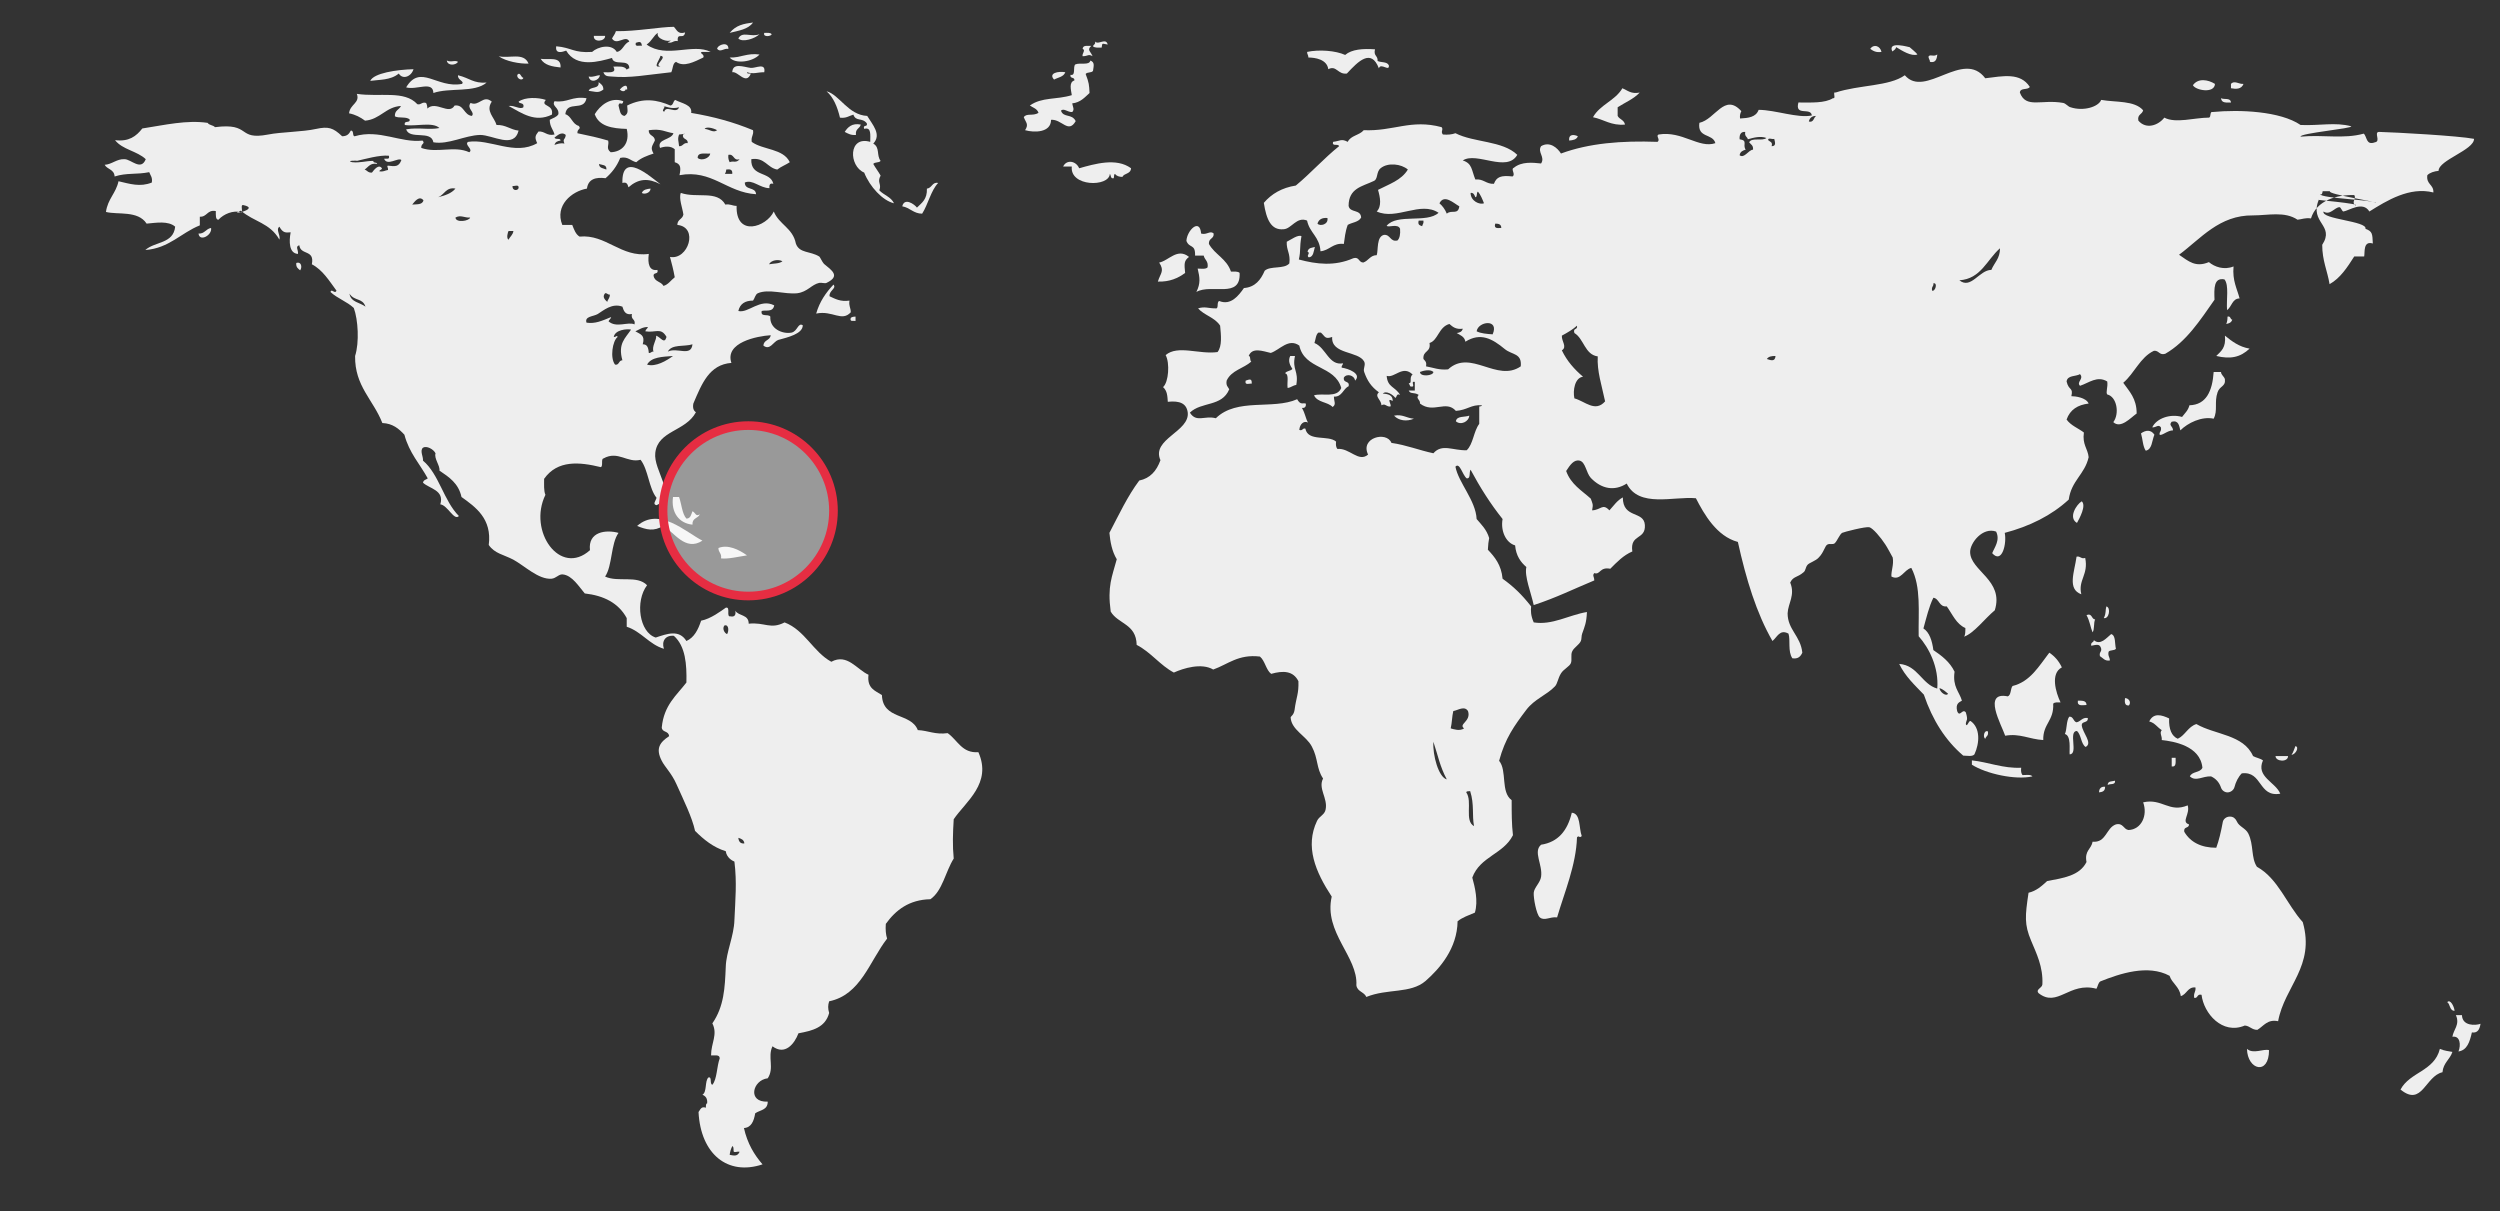 <?xml version="1.0" encoding="utf-8"?>
<!-- Generator: Adobe Illustrator 23.0.6, SVG Export Plug-In . SVG Version: 6.00 Build 0)  -->
<svg version="1.1" id="Capa_1" xmlns="http://www.w3.org/2000/svg" xmlns:xlink="http://www.w3.org/1999/xlink" x="0px" y="0px"
	 width="578px" height="280px" viewBox="0 0 578 280" style="enable-background:new 0 0 578 280;" xml:space="preserve">
<rect x="0" y="0" width="578" height="280" fill="#333333" stroke="none"/>
<style type="text/css">
	.st0{enable-background:new    ;}
	.st1{fill-rule:evenodd;clip-rule:evenodd;fill:#EEEEEE;}
	.st2{fill-rule:evenodd;clip-rule:evenodd;fill:#FFFFFF;fill-opacity:0.5;stroke:#E62D42;stroke-width:2;}
</style>
<g>
	<g>
		<g class="st0">
			<path class="st1" d="M174.1,5.2c-1.1,1.6-3.4,1.9-5.4,2.4C170.2,5.8,171.9,5.5,174.1,5.2z"/>
			<path class="st1" d="M176.7,7.6c0.7,0,1.4-0.1,1.7,0.3C178.4,8.4,176.3,8.7,176.7,7.6z"/>
			<path class="st1" d="M175.6,7.9c-1,1-3.9,2-4.9,1C171.6,7.1,173.7,8.7,175.6,7.9z"/>
			<path class="st1" d="M137.3,8.3h2.6C140,9.6,137.1,9.9,137.3,8.3z"/>
			<path class="st1" d="M253.2,9.6c0.7,0.9,2.5-1,2.9,0.7c-1.4-0.2-1.2-0.5-1.4,0.7c-0.8,0-1.6,0.1-2-0.3
				C252.8,10.3,253.3,10.3,253.2,9.6L253.2,9.6z"/>
			<path class="st1" d="M168.4,11.3c-1.1-0.2-1.8,0.9-2.6,0C165.9,10.3,168.5,9.5,168.4,11.3z"/>
			<path class="st1" d="M252.3,10.6c-1.1,1-0.1,1.3,0.3,2.4c-1-0.6-1,0-2.3,0c-0.2-0.6,0.8-1.4,0-1.7
				C250.4,10.3,251.5,10.7,252.3,10.6z"/>
			<path class="st1" d="M435,12c-1.2,0.2-1.9-0.2-2.6-0.7C433.2,10.1,434.7,10.6,435,12z"/>
			<path class="st1" d="M175.6,12.6c-1.5,1.7-5.6,2.3-6.9,0.7C171.2,13.4,172.7,12.2,175.6,12.6z"/>
			<path class="st1" d="M447.9,12.6c-0.1,1.1-0.4,2-1.7,1.7c0-0.6-0.4-0.7-0.3-1.3C446.4,12.5,447,13.2,447.9,12.6z"/>
			<path class="st1" d="M115.3,13c2.4,0.6,5.8-1,6.9,1.7C120.3,14.8,116.9,14.2,115.3,13z"/>
			<path class="st1" d="M125,13.6c1.8,0.3,4.8-0.7,4.6,2C127.7,15.4,125.9,15.1,125,13.6z"/>
			<path class="st1" d="M103.3,14c1.1,0.5,1.8-0.2,2.6,0.3C105.4,15.1,103.5,15.3,103.3,14z"/>
			<path class="st1" d="M95.6,16c-0.5,1.7-2.5,2.5-3.4,1c-1.9,1.6-4.6,1.4-6.6,1.7C86.4,16.9,91.7,16.1,95.6,16z"/>
			<path class="st1" d="M246.3,16.7c-0.4,1.1-1.7,1.2-2.6,1.7C242.3,16.9,244.7,16.4,246.3,16.7z"/>
			<path class="st1" d="M121,18c-0.2,0.8-1.6,0.2-1.4-0.7C120.3,16.5,120.4,17.9,121,18z"/>
			<path class="st1" d="M106.8,19.4c0.7-0.6-1.1-0.9-0.9-2c2.8,0.7,3.5,1.9,6.6,1.7c-2.8,2.4-8.6,1.1-12.3,2.4
				c-0.1-2.9-3.9-0.6-6.3-1.3C97.2,14.7,101,20.5,106.8,19.4z"/>
			<path class="st1" d="M138.7,17.4c-0.2,1.3-2.3,1.9-2.6,0.3C137.3,17.9,137.8,17.4,138.7,17.4z"/>
			<path class="st1" d="M512.1,19.4c-0.1,2.3-4.5,1.5-5.1,0.3C508.2,18,510.5,18.4,512.1,19.4z"/>
			<path class="st1" d="M518.7,19.4c-0.5,1.3-1.8,1.2-2.9,1c0-0.3,0-0.7,0-1C516.6,18.5,517.6,19.5,518.7,19.4z"/>
			<path class="st1" d="M144.7,20.4c0.1,0.5-0.6,1.1-1.4,0.3c0.4-0.5,1.8-1.7,1.7,0C144.8,20.8,144.7,20.6,144.7,20.4z"/>
			<path class="st1" d="M375.1,20.4c1.2,0.5,2,1.4,4,1c-1.4,1.5-3.4,2.3-5.1,3.4v2c0.4,0.8,1.5,0.9,1.7,2c-3.2,0.3-4.9-1.2-7.4-1.7
				C369.9,24.2,373.4,23.3,375.1,20.4z"/>
			<path class="st1" d="M126.2,23.1c-1.4,1.6,1.9,0.9,1.4,3.4c-3.9,1.9-6.9-0.3-10-2c1.4-0.2,2.6,0.9,3.4,0.3c0.3-1.2-1-0.7-1.1-1.3
				C121.4,22.4,124.4,22.5,126.2,23.1z"/>
			<path class="st1" d="M513.5,22.7c0.7,0.4,2.2-0.2,2.3,1C514.8,23.7,513.6,23.9,513.5,22.7z"/>
			<path class="st1" d="M199,28.8c-0.2,1-1.3,0.9-1.1,2.4c-1.2,0.1-1.8-0.3-2.6-0.7C196,29.4,197,28.4,199,28.8L199,28.8z"/>
			<path class="st1" d="M364.8,31.5c-0.3,0.8-1.1,0.9-2,1C362.6,30.9,364,31.1,364.8,31.5z"/>
			<path class="st1" d="M152.7,42.6c-2.9-1.5-5.1-1.3-7.4,0.7c-0.2-0.7-0.4-1.3-1.4-1C143.7,34.8,150.3,40.8,152.7,42.6L152.7,42.6z
				"/>
			<path class="st1" d="M216.9,42.3c-1.7,1.8-2.3,4.9-3.7,7.1c-2,0-2.8-1.4-4.6-1.7c0.5-2.1,2.8-0.5,3.4,0.3
				c1.1-1.1,2.4-1.9,2.3-4.4C215.5,43.5,215.5,42,216.9,42.3z"/>
			<path class="st1" d="M150.4,43.6c0,1.1-1.6,1.4-2,1C148.7,43.8,149.6,43.7,150.4,43.6z"/>
			<path class="st1" d="M277.7,54c1.3,0.4,2.1-0.8,2.9,0c0.1,1.3-1.2,1-1.1,2.4c1.4,2.5,4.1,3.4,5.1,6.4c0.8,0,1.6-0.1,2,0.3
				c0.3,6.1-6.5,2.4-10,4.4c1-2,0.8-3.3,0.3-5.4c0.8,0,1.9,0.2,2.3-0.3c0.2-1.5-0.7-1.7-0.9-2.7c-0.7,0-1.3,0-2,0
				c0.1-2.8-1.3-1.6-2-3.4C274.4,53.3,277.4,50.3,277.7,54L277.7,54z"/>
			<path class="st1" d="M48.8,52.7c0.3,1.7-2.7,3.3-2.9,1.3C47.3,54.1,47.6,52.9,48.8,52.7z"/>
			<path class="st1" d="M304,57.1c-0.3,1-0.3,2.3-1.4,2.4c-0.7-0.4,0.5-1-0.3-1.3C302.5,57.2,303.4,57.3,304,57.1L304,57.1z"/>
			<path class="st1" d="M274.9,59.4c-1.2,0.9-1.1,1.6-0.9,3.7c-1.6,1.2-3.6,2.1-6.3,2c0.6-2,1.6-2.4,0.3-4.4
				C270.2,60.3,272.2,57.2,274.9,59.4z"/>
			<path class="st1" d="M68.5,60.8c1.2-0.4,1.4,1,0.9,1.7C68.9,62.1,68.4,61.8,68.5,60.8z"/>
			<path class="st1" d="M192.7,65.8c0.8,0.9-1.1,1.4-0.9,2.7c1.3,0.6,2.5,1.3,4.6,1c-0.2,1.3,0.3,1.6,0.3,2.7
				c-2.1,2.3-4.2-0.5-8,0.3C189.5,69.7,191,67.6,192.7,65.8L192.7,65.8z"/>
			<path class="st1" d="M197.8,73.2v1c-0.5-0.1-1.4,0.3-1.1-0.7C196.9,73.3,197.3,73.2,197.8,73.2z"/>
			<path class="st1" d="M515,73.2c0.8-0.2,0.6,0.7,1.1,0.7c-0.2,0.7-0.8,0.9-1.4,1C514.9,74.5,515,74,515,73.2L515,73.2z"/>
			<path class="st1" d="M514.4,77.6c1.6,1.3,3.3,2.6,5.7,3c-2.1,2-4.4,2.5-7.7,1.7C513.5,81.2,514.7,80.4,514.4,77.6z"/>
			<path class="st1" d="M298.3,82.3h1.1c-0.7,3.2,0.9,3.4,0.3,6.7c-0.8,0.1-1.2,0.6-2,0.7c-0.2-1.2,0.4-3.2-0.6-3.4
				c0.4-0.6,1.3-0.5,1.7-1C298.3,84.5,297.7,83.5,298.3,82.3z"/>
			<path class="st1" d="M289.4,88.7c-0.5-0.1-1.7,0.5-1.4-0.7C288.7,87.8,289.5,87.3,289.4,88.7z"/>
			<path class="st1" d="M322.3,96.1c2-0.4,2.9,0.6,4.6,0.7C325.3,97.5,323.4,97.3,322.3,96.1z"/>
			<path class="st1" d="M339.7,96.1c-0.1,1.4-2,2.3-3.1,1.3C336.8,96.1,338.6,96.5,339.7,96.1z"/>
			<path class="st1" d="M498.1,100.5c-0.6,1.4-0.5,3.4-2,3.7c-0.7-1-0.7-2.7-1.1-4C496.1,99.4,497.3,99.3,498.1,100.5z"/>
			<path class="st1" d="M155.6,114.9h1.4c0.6,1.7,0.7,3.9,1.7,5c1,0,1.1-1,1.4-1.7c0.8,0.4,0.7,1.3,1.7,0.7c-0.4,1-1.8,0.8-1.7,2.4
				C157,121,155.1,118.5,155.6,114.9L155.6,114.9z"/>
			<path class="st1" d="M481.3,115.9c1.1,1-0.5,3.9-1.1,5C478.1,119.7,480.1,116.6,481.3,115.9z"/>
			<path class="st1" d="M162.4,125c-4,2.6-6.6-2.1-9.1-3.4c-2.1,1.3-3.8,0.9-6,0C152.4,117.1,158.5,123,162.4,125z"/>
			<path class="st1" d="M172.7,128.4c-2,0.3-4.4,0.9-6,0.7c0.2-1.2-0.6-1.3-0.6-2.4C168.3,125.8,170.9,127.1,172.7,128.4z"/>
			<path class="st1" d="M480.1,128.7c0.9-0.2,1,0.6,2,0.3c0.8,3.9-1.7,5.1-0.9,8.4C477.9,136.2,479.6,132.3,480.1,128.7z"/>
			<path class="st1" d="M487,140.2c1.1,0.3,0.6,3-0.6,2.7C487,141.7,486.7,141.2,487,140.2z"/>
			<path class="st1" d="M482.4,142.2c1.4-0.5,1.1,1,2,1c-0.4,0.8-0.1,2.3-0.6,3C483.3,145,483.2,143.7,482.4,142.2z"/>
			<path class="st1" d="M488.1,146.6c1.1,0.3,0.8,2.2,1.1,3.4c-0.4,0.5-1.4,0.2-1.7,0.7c-0.2,1,0.3,1.2,0.3,2
				c-1.2,0.2-1.6-0.6-2.3-1c-0.2-1,0.4-0.9,0.3-1.7c-0.3-1.3-1.2-0.9-2.3-0.7c-0.2-0.9,0.6-0.7,0.6-1.3
				C485.6,149.3,487,147.5,488.1,146.6z"/>
			<path class="st1" d="M473.8,150.9c1.2,0.8,2.2,1.9,2.9,3.4c-2.7,1.4-1.4,5.8-0.3,8.1c-0.7,0-1.4-0.1-1.7,0.3
				c0.2,4-2.4,4.6-2.3,8.4c-3.3-0.2-5.4-1.6-8.8-1c-0.9-2.6-5.3-10.3,0.6-9.1c0.8-0.3,0.6-1.8,1.1-2.4
				C469.4,157.6,471.4,154,473.8,150.9L473.8,150.9z"/>
			<path class="st1" d="M491.3,161.4c0.9,0,1.5,1,0.9,1.7C491.2,163.2,491.2,162.3,491.3,161.4z"/>
			<path class="st1" d="M480.4,162c0.9,0,2-0.1,2,1C481.5,163,480.2,163.4,480.4,162z"/>
			<path class="st1" d="M478.4,165.7c1-0.1,0.9,1.1,1.7,1.3c1-0.2,1.3-1.2,2.6-1c0.1,1.3-1.4,0.6-1.4,1.7c0.2,1.8,2.6,4.1,0.9,5
				c-1.1-0.7-1-2.8-2-3.7c-2.1,0,0.4,5.4-1.7,5.4c-0.1-1.1,0.4-4.3-1.1-4.7C477.9,168.7,477.7,166.7,478.4,165.7z"/>
			<path class="st1" d="M459.6,169.1c0.2,1.1-0.4,1-0.6,1.7C458.4,170.5,458.7,168.7,459.6,169.1z"/>
			<path class="st1" d="M530.7,172.5c1,0.2,0,2-0.9,2C530.2,174,530.4,173.2,530.7,172.5z"/>
			<path class="st1" d="M526.1,174.8h2.9C529,176.3,526.1,176.1,526.1,174.8z"/>
			<path class="st1" d="M502.1,175.2h0.9c0,1,0.2,2.2-0.9,2C502.1,176.5,502.1,175.8,502.1,175.2z"/>
			<path class="st1" d="M467.3,177.5c-0.1,0.8,0,1.3,0.3,1.7c0.8,0,1.9-0.2,2.3,0.3c-3.9,0.9-10.7-0.6-14-2.7c0-0.3,0-0.7,0-1
				C459.7,176.2,463.1,177.7,467.3,177.5L467.3,177.5z"/>
			<path class="st1" d="M489,180.5c0.1,1.1-1.2,0.6-1.7,1C487.3,180.5,488.3,180.7,489,180.5z"/>
			<path class="st1" d="M486.7,181.9c0,1.1-0.7,1.2-1.4,1.3C485.3,182.3,485.8,181.8,486.7,181.9z"/>
			<path class="st1" d="M363.4,187.9c2.1,0.2,1.6,3.5,2.3,5.4c-0.6,0.6-0.6-0.3-1.1,0.3c-0.2,6.4-2.9,12.7-4.6,18.5
				c-1.7-0.2-2.9,0.9-4,0c-0.8-0.7-1.5-4.6-1.4-5.7c0.1-1.2,1.5-2.3,1.7-3.7c0.4-2.8-1.9-5.8,0-7.4
				C360.2,194.7,362.4,192.1,363.4,187.9L363.4,187.9z"/>
			<path class="st1" d="M565.8,231.7c0.7-0.8,1.6,1,1.7,2C566.3,233.7,566.5,232.1,565.8,231.7z"/>
			<path class="st1" d="M567.8,234.7h1.4c0.1,2.6,3.2,2.4,4.3,2c-0.2,1.2-0.6,2.2-2,2c-0.5,2.2-1.1,4.1-3.1,4.4
				c0.6-1.5,0.4-3.7-1.4-3.4C567.2,238.1,568.8,236.9,567.8,234.7z"/>
			<path class="st1" d="M519.5,242.5c1.5,1.3,3.8-0.1,5.1,0.3C524.6,248.7,519.6,247.4,519.5,242.5z"/>
			<path class="st1" d="M564.1,242.5c1.2,0.5,1.9,0.5,2.9,0.7c-0.6,1.8-2.1,2.5-2.3,4.7c-4,0.9-4.7,8.1-9.7,4
				C557.2,247.8,562.8,247.7,564.1,242.5z"/>
			<path class="st1" d="M311.4,17c-2.1,0.3-2.4-2-4.3-1c-0.3-2.3-3.1-2.7-4.6-2.7c0-0.6-0.3-0.7-0.3-1.3c2.8-0.6,6.6-0.3,8.8,0.7
				c1.5-1.3,4.1-1.5,6.9-1.3c-0.4,1.6,0.7,1.4,0.6,2.7c0.8,0.4,2.2,0.1,2.6,1c0.2,1.6-1.9-0.7-2.3,0.7C317,11.1,314,14.2,311.4,17
				L311.4,17z"/>
			<path class="st1" d="M201.2,32.8c0-1.6,0.3-3.5-1.4-3c-0.4-1.1,0.9-0.3,0.6-1.3c-1.1-1.4-2.5-0.3-3.1-2c-1,0.3-1.7,0.9-3.1,0.7
				c-0.6-2.5-1.5-4.7-3.1-6.1c3,0.8,5,5.5,9.4,5.7c1.2,2,3.4,4.3,1.4,6.4c1.6,0.9,0.7,2.7,1.7,4c-0.4,0.5-1.3,0.2-1.7,0.7
				c0.5,0.9,1.2,1.8,1.7,2.7c-0.9,1.6,0.3,1.9-0.3,3.4c1,1.1,2.7,1.5,3.4,3c-2.6-0.6-5.6-3.8-6.9-7.1
				C196.2,38.4,196.1,31.3,201.2,32.8L201.2,32.8z"/>
			<path class="st1" d="M158.7,148.2c1.8-0.8,2.7-2.6,3.4-4.7c2.2-0.4,4.7-2.3,5.7-3c1.2-0.3,0,2.2,1.1,2c0.9,0.2,1.3-0.3,1.1-1.3
				c0.8,1.3,3.1,0.8,3.1,3c3.7-0.4,5,1.4,8.3-0.3c4.7,1.8,6.6,6.8,10.8,9.1c3.7-2,5.9,1.8,8.6,3c-0.4,3.2,1.6,3.7,3.1,4.7
				c0.2,5.8,6.7,4,8.3,8.1c2.4,0.1,4,1.1,6.9,0.7c2.3,1.6,3.3,4.7,7.1,4.4c3.2,7.2-2.9,11.4-5.7,15.5c-0.2,3.2-0.3,6.1,0,9.1
				c-1.9,3-2.6,7.5-5.4,9.4c-4.9,0.1-8,2.5-10.3,5.7c-0.1,1.3,0,2.5,0.3,3.4c-4.1,5.3-6.1,13-13.4,14.5c-0.3,0.9-0.3,1.7,0,2.7
				c-0.9,3.4-3.9,4.1-7.1,4.7c-0.9,2.4-3.1,5.2-6,3c-1.2,2.5,0.5,5-1.1,7.4c-3.5,0.4-4.8,5.6,0,5.4c0,2-1.8,1.9-2.9,2.7
				c-0.3,1.8-0.9,3.3-2.6,3.4c0.8,3.6,2.4,6.2,4.3,8.4c-8.1,2.7-14.3-2.4-14.8-12.1c0.4-0.5,0.6-1.4,1.7-1c0-0.5,0-1,0.3-1
				c0.1-1.2-0.4-1.7-1.1-2c1.1-0.6,0.5-3.2,1.4-4c0.9-0.2,0.2,1.5,0.9,1.7c1.1-1.3,1-4.2,1.7-6.1c0-1-1.2-0.6-2-0.7
				c0-2.9,1.6-4.8,0.3-7.4c2.7-3.9,2.9-8.2,3.1-13.1c0.1-3.4,1.9-7.1,2-10.8c0.2-4.6,0.6-8.7,0-13.5c-0.5-0.2-1.8-0.9-2-2.4
				c-2.9-0.9-5.1-2.7-7.1-4.7c-0.7-3.2-2.6-7-4.3-10.8c-1.1-2.5-2.7-4-3.4-5.4c-1.5-2.9-0.4-4.3,1.7-5.7c-0.1-1.3-1.6-0.8-1.7-2
				c0.5-5.2,3.4-7.4,5.7-10.4c0.1-4.2-0.2-8.4-2.9-10.8c-1.9-0.2-2.9,1.2-2.3,3c-3.4-1-5.2-4-8.6-5.1c0-0.7,0-1.3,0-2
				c-1.9-3.5-5.3-5.2-9.7-5.7c-1.3-1.5-2.9-4.2-5.1-4.4c-0.9-0.1-1.5,0.9-2.6,1c-3,0.2-6.1-2.9-8.8-4.4c-2.3-1.2-4.3-1.4-5.7-3.4
				c0.8-6.1-3.1-8.8-6.3-11.1c-0.7-3.2-2.9-4.6-5.1-6.1c0.2-1.1-1.3-2.8-0.9-4c-0.5-1-2.1-1.8-2.9-1.3c-0.8,0.7,0.1,2.1,0,3
				c3.7,3.1,4.8,9.3,8.3,12.8c-1.1,1.2-2.6-2.5-4.3-2.7c1-3.3-2.5-3.6-4-5c0.1-0.7,0.8-0.7,1.1-1c-1.8-3.3-4.3-5.9-5.4-10.1
				c-1.3-1.4-2.7-2.6-5.1-2.7c-2.1-5.4-6.4-8.5-6.3-15.5c1-3.1,0.7-8.4-0.3-11.1c-1.6-1.5-3.8-2.2-5.4-3.7c0.3-0.9,1,0.6,1.4-0.3
				c-1.7-2.3-3.2-4.8-5.7-6.1c0.7-3.5-2.6-2-2.9-4.4c-1,0.3-0.2,1-0.3,2c-2.1-0.1-2.1-2.9-1.7-5c-1.1,0.1-1.8,0.2-2.6-1.3
				c-0.9,0.7,0.3,1.9,0,3c-2.2-3.9-5.9-4.1-8.9-6.7c-3.5,1.3,4.9-0.4,0.5-1.3c-0.6-0.1-0.1,1.2-0.3,1.7c-2-0.6-4.2,0.4-5.4,1.7
				c-0.7,0-0.6-1.1-0.6-2c-2-0.4-2,1.4-3.7,1.3v2c-4.3,1.7-7.1,5.3-12.6,5.7c2.2-2,6.5-1.4,6.9-5.4c-1.6-1.4-4.4-0.9-6.6-0.7
				c-2-3.1-6.7-2-9.4-2.7c0.4-3,2.3-4.3,2.9-7.1c2.6,0.6,5,1.4,7.7,0.3c0.2-1.2-0.3-1.6-0.6-2.4c-2.9,0.6-5.2,0.1-8,1
				c-0.1-1.7-1.7-1.6-2.3-2.7c1.7-0.1,2.8-1.4,4.6-1.3c1.5,0,3.8,2.8,4.9,0c-2-1.9-5.4-2.2-7.1-4.4c3.2,0.4,4.9-0.9,6.3-2.7
				c5.2-0.8,10.2-2,15.1-1.3c0.4,0.6,1.3,0.5,1.7,1c8.5-1.1,5,3.1,12.3,1.7c3-0.6,8-0.6,11.1-1.3c2.8-0.6,3.9-0.3,6,1.7
				c1.1,0,1.6-0.5,2-1.3c0.8-0.1,0.3,1.3,0.9,1.3c5.7-1.7,10.6,1.6,15.7,1c0.7,0.8-0.4,0.6-0.3,1.7c3.7,1.3,7.6-0.6,11.1,1
				c1-0.7-1.2-1.7-0.3-2.4c5.1-0.8,10.8,3.3,16,0.3c-0.6-1.3-0.5-1.7,0.3-2.7c1.5-0.1,1.9,1.1,3.7,0.7c-0.3-1.2-1.1-1.8-1.1-3.4
				c0.7-0.4,1.6-0.6,2-1.3c0.2-1.6-1.6-1.8-0.9-3c3.1,0.4,3.9-1.2,7.4-0.7c-0.6,3.2-4.5,0.4-4.9,3.7c1.4,0.4,1.6,2.3,3.1,2.7
				c0.7,0.8-0.4,0.6-0.3,1.7c2.9,0.6,4.7,1,7.1,1.7c0.3,1-0.6,1.8,0.6,2.7c2.7-0.1,4.5-2.1,3.7-5.4c-3.4-0.1-6.4-0.6-7.4-3.4
				c1.2-2,3.7-4.1,6.6-3c-0.2,1.3-0.9-0.2-1.1,1c0.3,1,0.3,2.3,1.4,2.4c0.9-0.6,0.7-1.1,0.6-2.4c3.8-1.9,7-1.3,10,0
				c0.7-0.1,0.6-1,1.1-1.3c1.5,0.8,4,1.1,3.7,3c5.3,0.9,9.7,2.1,14.3,4c0.2,1.2-0.5,1.4-0.3,2.7c2.6,1.9,7.3,1.5,8.8,4.7
				c-0.9,0.6-2,1-2.9,1.7c-2.3-0.4-2.9-2.9-6-2.4c-0.2,4.2,4.4,2.7,5.1,5.7c-0.7-0.2-1,0.1-0.9,1c-2.2,0-3.9-2.1-5.7-1.3
				c0,1.9,2.5,0.9,2.6,2.7c-6.8-0.4-10.2-5.8-17.7-4.4c0.4-1.9,0.2-2.6-1.1-3c0-1,0-2,0-3c-0.9-0.8-2.3-0.7-3.4-0.3
				c-0.8-2.1,2.6-1.8,3.1-3.4c-2-0.3-2.7-1.1-5.7-0.7c-0.1,1.4,1.4,1.1,1.4,2.4c-0.6,1.3-1.1,1.6-0.3,3c-1.5,0.5-2.9,1-4,2
				c-1.3-0.3-1.9-1.4-3.7-1c-0.8,2-2,3.5-3.4,4.7c-2.3-0.3-4,0.2-4.3,2.4c-3.5,0.6-7.5,3.9-5.7,8.4h2.3c0.4,1,0.8,2.2,1.7,2.7
				c6.1-0.6,9.6,4.9,16,4c-0.3,2.3,0.1,4,2,3.7c0.3,1.1-0.9,0.5-0.9,1.3c0.2,1.5,1.7,1.3,2.3,2.4c1.1-0.3,1.7-1.3,2.6-2
				c-0.3-1.7-0.7-3.2-1.1-4.7c4.2,0.8,6.7-6.9,1.7-7.4c0-1.3,1.2-1.3,1.4-2.4c-0.2-1.5-1.1-3.7-0.6-5c3.7,1.3,8.4-0.7,10.3,2.7
				c1.1-0.2,1.6,0.3,2.6,0.3c-0.2,7.3,6.9,4.9,8.6,1.3c1.2,3,4.4,3.8,5.1,7.4c0.8,2.3,3.3,1.7,5.4,3c0.2,0.1,0.7,1.3,1.1,1.7
				c1.8,1.5,3.9,2.8,0.6,4.4c-0.4,0.2-1.1-0.1-1.7,0c-1.8,0.4-2.7,2.1-5.1,2.4c-2.9,0.3-6.6-1.1-9.1,0c-0.6,0.3-0.7,1.2-1.1,1.7
				c-1.8,0-3,0.7-3.4,2.4c2.3,0.6,5-3,8.3-1.3c-0.3,1.7-2,1-2.9,1.3c-0.3,1.5,1.5,0.6,2,1.3c-0.2,2.8,2.8,4.1,4.9,3.7
				c1.4-0.3,1.5-2.4,2.6-1.7c0,2-3.5,2.8-5.7,3.4c-1.1,0.4-1.9,2.5-3.4,1.3c0.1-1.4,1.5-1.1,1.7-2.4c-3.2,0.2-10.7,1.7-9.1,6.4
				c-5.1,0.4-6.8,4.7-8.8,9.4c-0.2,1.1,0.1,1.7,0.6,2c-2.4,4.5-8.8,4.2-9.4,9.4c-0.5,4.1,5.2,9.9,0.3,12.1c-1-0.2-0.2-1,0-1.7
				c-1.8-2.2-1.9-6.5-3.7-8.8c-3.1,0.8-5.2-2.2-8.6-0.3c-0.6,0.1,0,1.8-0.6,2c-4.9-1.2-10-1.7-13.1,2.7c0,1.4-0.1,2.8,0.3,3.7
				c-4.1,8.4,3.4,19,10.3,12.8c-0.5-4.3,3.7-4.8,6.6-4c-1.8,2.5-1.4,7.6-3.1,10.1c3,1.4,7.4-0.4,9.7,2c-2.8,3.7-1.8,10.9,2,12.1
				C154.3,146.5,157,145.5,158.7,148.2L158.7,148.2z M168.1,146.6c0.4-0.5,0.5-2.3-0.6-2C166.9,145.3,167.5,146.4,168.1,146.6z
				 M172.1,195c-0.1-0.9-0.8-1.1-1.4-1.3C170.8,194.6,171.2,195.1,172.1,195z M168.7,267c1,0.2,1.8,0.4,2.3-0.7
				c-0.4-0.2-1.5,0.4-1.4-0.3c0-0.4,0-1-0.3-1C169,265.6,168.8,266.2,168.7,267z M153.6,25.8c0.4-1.6,2.8,0.7,3.4-1
				c-1.8,0.5-3-0.2-3.7-0.3C154.3,24.5,152.6,25.7,153.6,25.8z M165.8,30.1c-0.9-0.5-2.5-0.9-2.9-0.3
				C164.1,29.9,164.9,30.8,165.8,30.1z M128.2,31.8c0.2,0.6,1.4,0,1.4,0.7c-0.7,0.1-1.2,0.3-1.4,1c0.7-0.2,1.3-0.5,2.3-0.3
				c-0.5-1.2,0.2-0.8,0.3-2C129.8,30.3,128.8,31.4,128.2,31.8z M157,31.1c-0.4,1.1-0.1,1.5,0,2.7c0.9,0.1,1-0.9,2-0.7
				c0.1-1.2-1.3-0.7-1.1-2C159.1,30.7,157.6,31.1,157,31.1z M161.3,36.5c0.8,0.8,2.8,0.1,2.9-1C163,35.6,161.3,35.1,161.3,36.5z
				 M82.5,37.2c0.3-0.1-2.7-0.1-1.1,0.3c1.9,0.2,3.1-0.3,4.9-0.3c0,0.6,0.8,0.2,0.9,0.7c-1.6-0.3-2,0.7-2.9,1.3
				c0.6,0.2,0.8,0.8,1.7,0.7c0.4-0.5,1.5-2.1,2.3-1c0,0.4-0.5,0.3-0.6,0.7c0.9,0.2,1.3-0.2,2-0.3c0.1-0.6-0.4-0.9,0-1
				c1.7,0.2,2.5,0.3,3.1-1.3c-0.7-0.7-3.3,1.5-4-0.3c0.5-0.1,1.4,0.3,1.1-0.7C87.7,35.8,84.3,36.8,82.5,37.2z M168.7,37.5
				c0.9-0.4,1.5,0.3,2.3-0.7c-1.5,0.5-1.2-1.3-2.6-1C168.3,36.6,168.5,37.1,168.7,37.5z M140.2,39.2c0.1-1.2-1-1-1.7-1.3
				C138.5,38.9,139.5,38.9,140.2,39.2z M167.6,40.2h1.7c0.1-1.1-0.6-1.1-1.4-1C167.9,39.7,167.7,40,167.6,40.2z M119.9,43.3
				c0-0.7-1-0.2-1.4-0.3C118.4,44.3,120,44.1,119.9,43.3z M101.3,45.6c1.6-0.4,3.1-0.9,4-2C103.1,43.2,102.8,45,101.3,45.6z
				 M95.3,47.3c1-0.1,2.4,0.1,2.6-1C96.9,45.1,95.8,46.7,95.3,47.3z M105.3,50.3c0.1,1.3,3.2,0.8,3.4,0
				C107.4,50.4,106.5,49.6,105.3,50.3z M117.6,55.4c0.3-0.7,1-1.1,1.1-2c-0.4,0-0.8,0-1.1,0C117.4,53.6,117,55.2,117.6,55.4z
				 M177.8,61.1c1-0.2,2.4-0.1,3.1-0.7C180,59.9,178.3,60.1,177.8,61.1z M84.5,70.9c-0.7-2.1-2.5-1.2-3.7-3
				C81.1,69.9,83.2,69.9,84.5,70.9z M140.4,69.8c0.1-0.6,0.6-0.8,0.6-1.7c-0.5,0.1-0.6-0.4-1.1-0.3C139.1,68.7,140,69.4,140.4,69.8z
				 M143.9,70.9c-2.4-0.9-4.4,0.9-5.7,1.7c-1,0.6-3.1,0.5-2.6,2c2,0.3,3.5-0.4,5.7-1.3c-0.1,0.5-0.5,0.6-0.6,1c1.8,1.6,4.5,0,6,0.7
				c0.3-1.3-0.9-1-0.6-2.4C144.6,72.9,144.2,71.9,143.9,70.9L143.9,70.9z M154.1,77.9c-1.3-2.3-2.5-0.9-4.9-1.3
				c0.1-0.5,0.5-0.6,0.6-1c-1.3,0-2,0.6-2.9,1c1.2,0.7,2.3,0.9,1.7,3c0.9,0,1.3,0.5,1.4,2c0.5,0.1,0.6-0.4,1.1-0.3
				c-0.5-1.2,0.8-2.8,0.6-3.7C152.8,78,153.6,79.7,154.1,77.9L154.1,77.9z M142.2,84.3c1,0.2,0.8-1,1.7-1c-1.1-3.9,0.7-5.1,2-7.1
				c-0.9-0.2-3.7,0-4,1.7c0.5,0.1,0.7-0.5,0.9,0C141.6,78.8,141,82.8,142.2,84.3L142.2,84.3z M154.4,81.3c2.1-1.1,5.4,1.3,5.7-1.7
				C158.3,80.2,155.3,79.5,154.4,81.3z M149.6,84.3c2,0.6,4.5-0.9,6-2C153.2,82.5,150.6,82.5,149.6,84.3z"/>
			<path class="st1" d="M249.5,38.9c3.6-1,8.6-2.5,12,0c-0.1,1.4-1.6,1.1-2,2c-0.7,0-1.4-0.2-1.7-0.7c-0.3,0.1-0.2,0.6-0.3,1
				c-0.8,0.2-0.6-0.7-0.9-1c-0.2,3.1-9.3,3-8.8-1.7c-0.7,0-1.3,0-2,0C246.6,36.8,248.8,37.2,249.5,38.9z"/>
			<path class="st1" d="M572,32.1c0,2.6-8.2,4.9-8.2,7.4c-1,0.1-2,0.4-2.6,1c-0.3,2.2,1.5,2.1,1.4,4c-5.5-1.4-10.8,1.9-14.8,4.4
				c-1.5-2.5-4.7-0.2-6,0c-0.3,0-0.6-1-0.9-1c-1.1,0-2.2,2-3.7,1c-0.6,1.8,10.2,2.2,9.7,4c1.6,0.6,1.6,1.1,1.7,3.4
				c-2.3-0.7-1.8,2.1-2,3c-0.8,0-1.5,0-2.3,0c-1.6,2.5-3.2,5-5.7,6.4c-0.5-3.1-1.7-5.4-1.7-9.1c3-4.6-3-5-0.8-10.4
				c-1.8-0.1,9.9,0.9,8.5,1.3c-1.1-0.8,0.3-1.5-0.3-2.4c-4-0.1-8.7,1.2-10,5.4c-1.3-0.2-2.1,0.2-3.1,0.3c-3-2-6.8-1-10.3-1
				c-7.8-0.1-12.1,5.4-17.1,9.1c2.2,1.5,3.8,3,6.9,1.7c1.3,1.1,3.5,1.9,5.7,1c-0.3,3.3,0.8,5.1,1.4,7.4c-1.7,0-1.8,1.9-2.9,2.7
				c-0.2-2.3,0.5-5.8-0.6-7.1c-2.5-0.5-2.4,2.1-2.3,4.7c-3.3,4.7-6.5,9.7-11.4,12.5c-1.4,0.4-1.4-0.8-2.6-0.7
				c-3.2,1.5-4.5,5.2-7.1,7.4c1.4,2,3.1,3.6,3.1,7.1c-1.4,1-3.7,3.6-5.4,2c1.5-2,0.8-5.9-1.4-6.4c-0.4-0.5,0.2-1.7,0-3
				c-2.3-1.4-4.2,0.3-6.3,1c-0.9-0.9,1-1.6,0-2.7c-1,0.6-2.9,0.2-3.1,1.7c0.5,2.2,1.6,1.3,1.1,3.4c0.9,0,3.4,0.3,4,1.7
				c-2.5,0.3-4.3,1.4-5.1,3.7c1,1.4,2.7,2,4,3c-0.4,2.8,0.9,3.7,1.1,5.7c-0.9,4-4,5.4-4.6,9.8c-4,3.7-9.1,6.2-14.8,7.7
				c0.5,2.4-0.6,7.3-2.9,4.7c0.5-1.3,1.9-3,0.9-5c-3.1-1.1-6,2.6-6,4.7c0,4.4,7.9,6.5,5.7,13.5c-2.3,1.9-4.8,5.3-7.1,6.1
				c0.3-0.4,0.3-1.2,0.3-2c-2.1-0.9-3-3.2-4.3-5c-1.8,0.2-1.7-1.8-3.1-2c-1,2-1.6,4.6-2.3,7.1c1.4,0.9,2,2.8,2.3,5
				c1.9,1.3,3.8,2.7,4.9,5c-0.5,3.5,1.1,4.6,1.7,6.7c-0.7,0.4-1.5,0.7-1.1,2.4c0.6,1.6,1.2-0.7,2,0.3c0.6,2,0.1,1.6,0,2.7
				c0.3,0.9,0.6-0.8,1.1-0.7c2.3,1.6,2.1,5.1,0.9,7.7c-0.5,0.6-1.7,0.3-2.6,0.3c-4.1-3.5-7.1-8.2-9.1-14.1c-2.1-2.2-4.3-4.2-5.7-7.1
				c4.3,0.3,5.2,4.7,8.8,5.7c0.4-4.9-1.9-9.4-4.3-12.1c-0.1-5.6,0.6-11.4-1.7-15.8c-1.7,0.4-2.5,3.1-4.6,2c-0.1-1.3,0.6-2.7,0.3-4.4
				c0,0-1.4-2.6-1.7-3c-1.1-1.7-2.9-3.8-3.7-4c-0.9-0.2-5.9,1.1-6.3,1.3c-0.6,0.4-1.1,1.8-1.7,2.4c-0.5,0.4-1.1,0-1.7,0.3
				s-0.8,1.8-2,3c-0.7,0.8-2.2,1.2-2.6,1.7c-0.5,0.6-0.4,1.3-0.9,1.7c-1.5,1.3-2.4,0.9-3.1,2.4c1.2,2.9-0.5,4.8-0.6,7.1
				c0,3.8,3,5.2,3.4,9.1c-0.4,0.9-1,1.5-2.3,1.3c-1.1-1.6-0.4-4.2-0.9-5.7c-2-1.1-2.6,0.8-3.7,1.7c-3.7-6.4-6.1-14.3-8-22.9
				c-4.9-1.3-7.8-6.4-9.7-10.1c-5.1-0.5-13.2,2.3-16-3.4c-2.8,1.8-5.8,1.3-8.3-1.3c-1.1-1.2-1.2-3.7-2.6-4c-1.3-0.3-2.2,1-3.1,2.4
				c1.1,3.1,3.6,4.5,5.7,6.4c0.4,1.2,0.6,1.2,0.3,2.7c2.1-0.1,2.4-1.7,4,0c1-1.1,1.8-2.3,3.1-3c0,5,4.9,3,5.1,6.4
				c0.2,3.5-3.5,2-2.9,6.1c-2.1,0.9-3.6,2.5-5.1,4c-2.5-0.5-2.3,1.5-3.7,1c-0.5,0.6,0,0.8,0,1.7c-4.6,1.9-8.8,4-14,5.7
				c-0.6-2.8-2.2-6.7-1.7-8.8c-1.3-1.1-2.4-2.6-2.6-5c-2.1-0.6-3.4-3.3-2.9-6.1c-2.8-3.5-5.2-7.3-7.4-11.4c-0.4,0.6,0.1,2.1-0.9,2
				c-1-0.8-1.6-3.8-2.6-2.7c0.7,3.7,4.7,7.8,4.9,12.1c1.1,1.3,2.3,2.4,2.9,4.4c-0.2,1.3-0.2,1-0.3,2.7c1.6,1.7,3.1,3.5,3.4,6.7
				c2.5,1.8,4.4,3.6,6.6,6.4c-0.1,1-0.1,2.1,0.6,3.7c4.3,0.7,8.1-1.7,12.3-2.4c-0.1,2.5-0.5,3.3-1.1,5c-0.2,0.5-0.1,1.3-0.3,1.7
				c-0.4,0.9-1.6,1.5-2,2.4c-0.4,0.8,0,1.9-0.3,2.7s-1.7,1.4-2.3,2.4c-0.7,1.1-0.8,2.4-1.4,3c-1.9,2-4.7,2.9-6.6,5.4
				c-2.8,3.7-4.9,6.6-6.3,11.8c1.9,2.3,0.3,7.2,2.9,9.1c0,2.9,0,5.6,0.3,8.1c-2.2,4.4-7.6,4.9-9.4,9.8c0.6,2.2,1.4,5.4,0.6,8.1
				c-1.4,0.6-2.9,1.1-4,2c-0.1,6.3-4.1,10.9-7.4,13.8c-3.5,3-8.8,1.7-13.7,3.7c-0.5-1.2-2.1-1.2-2.3-2.7c0.4-6.6-7.6-12.2-5.7-20.5
				c-3.8-5.8-6.2-11.6-3.4-17.5c0.5-1.1,1.8-1.4,2-2.7c0.5-2.6-1.8-4.8-0.6-7.1c-1.6-2.4-1.1-4.6-2.6-7.4c-1.3-2.5-4.7-3.8-4.9-6.7
				c0-0.3,0.7-0.5,0.9-1.7c0.4-3.1,1-3.7,0.9-6.7c-1.2-2.4-3.5-2.5-6.3-1.7c-1.2-0.9-1.4-3-2.6-4c-5-0.6-7.4,1.8-10.8,3
				c-2.7-1.6-6.9-0.3-9.1,0.7c-3.2-1.7-5.3-4.7-8.6-6.4c-0.1-4.9-4.3-4.8-6-7.7c-0.8-5.9,0.3-8,1.4-12.1c-1.1-1.8-1.5-4-1.7-6.1
				c2.2-4.2,4.2-8.5,6.9-12.1c2.5-0.5,4-2.2,4.9-4.7c-2.2-4.9,6.9-6.6,6.3-11.1c-0.3-2-1.8-2.7-4.6-2.4c-0.1-1.3-0.1-2.5-1.1-3.4
				c1.3-1.1,1.6-5.6,0.6-7.4c2.8-2.4,7.8-0.1,12-0.7c1.1-1.4,0.8-3.9,0.6-6.1c-1.2-1.9-3.7-2.4-5.1-4c1.6-0.5,2.3,0,4,0
				c0.9,0.2,0.2-1.5,0.9-1.7c2.7,1.1,4.5-1.3,5.7-3c2.6-0.2,3.9-1.9,4.8-4c1.3-1.2,4.5-0.3,5.7-1.7c0.3-2.3-0.7-3-0.6-5
				c1-0.5,2.6-1.7,3.4-1.3c-0.5,2.9-0.1,3.1-0.6,5.4c4.1,1.1,8.3,1.6,12.6-0.3c1.4-0.4,1.2,1,2.3,1c1.2-0.4,1.6-1.7,3.1-1.7
				c0.4-1.2-0.1-4.3,1.7-4.7c1.5-0.1,1.4,1.7,3.1,1.3c0.5-0.5,0.7-1.4,0.6-2.7c-0.5-1.3-2.7-0.2-3.1-0.7c2.4-2.9,9.3-0.5,12-3
				c-4.2-2.8-9.7,1.8-14.3-0.3c1.2-1.2,0.8-3.3,0.3-5c2.5-1.3,5.4-2.2,6.9-4.7c-1.5-1.3-4.6-1.7-6.3-0.3c-1.1,0.9-0.5,2.6-1.7,3
				c-2.5,1.2-5.7,1.6-5.7,5.7c0.3,1.7,2.8,0.7,2.9,2.7c-0.6,1.1-2.1,1.1-3.1,1.7c-0.6,1.6-0.7,3.1-0.9,4.4c-2.5-0.3-3.3,1.5-5.4,1.7
				c-0.2-3.4-2.5-4.2-3.1-7.1c-2.4-1-3.6,1.9-5.4,2c-2.9,0.3-4-2.2-4.6-6.1c1.8-2.1,4.2-3.5,7.4-4c3.5-2.9,6.5-6.3,10-9.1
				c-0.2-0.7-1.7,0.2-1.4-1c1.7-0.2,1.9-0.8,3.4,0c0.7-1.5,2.7-1.5,3.7-2.7c6.9,0.3,10.9-2.6,18-0.7c0.5,0.6-0.3,1,0.3,1.7
				c1.1,0.1,2.1,0,2.9-0.3c4.3,2.2,10.9,1.7,14.3,5c-2.4,4.2-9.4-0.8-12.6,1.3c2.2,0.7,2,2.2,2.9,4.4c1.9-0.2,2.5,1.1,4.3,1
				c0.6-1.6,1.6-2,4.3-1.7c0.8-0.5-0.5-1.7,0.3-2c1.8-1.5,4.4-1.2,6.3-1c1-1.5-0.9-2.6,0-4c2-1.2,3.8,0.4,4.6,1.7
				c6.5-2.4,14-3,22.3-2.7c0.8-0.5-0.5-1.4,0.3-1.7c5.4-0.9,9.3,3.3,13.1,2c-0.6-2.3-4.2-1.1-3.7-4.7c3.7-0.8,5.8-7,9.7-2.7
				c-0.2,0.4-0.4,0.9-0.3,1.7c1.9-0.1,3.7-0.3,4.3-2c3.8,0,9.1,2,12.3,1.3c-0.2-2-4,0.3-3.1-3c2.9,0,6.1,0.2,8-1
				c0.8,0.2-0.2-1.6,0.6-1.3c5.4-1.8,12.4-1.4,16-4c4.7,5.5,13.5-6.1,18.6,0.7c4.1-0.5,8.1-1.4,10.3,2c-0.5,0.8-2.2,0.1-2.3,1.3
				c1.4,3.8,5,1.5,10,2.4c0.6,0.1,1.2,0.9,1.7,1c3,1,6.5-0.1,7.1-1.7c3.4,0.6,7.7,0.1,9.7,2.4c-0.2,1-1.4,0.9-1.1,2.4
				c1.8,2.1,4.6,1.1,6-0.7c2.6,1.4,7,0,10.3,0c0.6-0.1,0.1-1.5,0.9-1.3c6.2-0.6,15.6-0.2,20.3,3c4.4,0.2,8-0.7,11.7,0.3
				c0.5,0.5-12,1.6-11.7,2.4c5.2-0.5,10,0.6,14.6-0.7c0.8,0.7,0.5,2.8,2.6,2c1.4-0.2-0.3-2.3,0.9-2.4C554,30.6,568.4,31.4,572,32.1
				L572,32.1z M418.2,28.1c1.2,0.3,1.1-1,1.7-1.3C419,26.8,418.4,27.2,418.2,28.1z M402.2,32.2c2,0.3,0.6,1.2,1.4,2.4
				c-0.7,0.2-1.3,0.5-1.4,1.3c1.1,0.8,2-1.2,3.1-1.3c0.1-1-0.5-1.2-0.9-1.7c0.6-1.2,3.1-0.2,4-1c-1.4-0.5-2.9-0.1-4.3,0.3
				c-0.1-0.6-0.8-0.6-0.6-1.7C402.6,30.4,402.1,31,402.2,32.2L402.2,32.2z M409.6,33.8c1.1,0,0.8-0.9,0.6-1.7
				c-0.4,0.2-1.5-0.4-1.4,0.3C409.2,32.8,409.9,32.8,409.6,33.8z M341.1,45.6c-0.2-0.5-0.4-1.1-1.1-1c0,1.9,2.1,2.8,3.1,2.4
				c-0.4-1-0.8-2-1.4-2.7C341.3,44.5,341.6,45.6,341.1,45.6z M536.4,44.9c0.4,1,12.4,1.3,12.8,2c1.4-0.1-11.4-2-10.5-2.7
				c-0.6,0-1.1,0-1.7,0C536.9,44.7,536.9,45.1,536.4,44.9z M332.8,47c0.7,0.6,1.3,1.4,1.7,2.4c1.1-1,2.6,0.4,2.9-1.7
				C336.1,47,333.9,44.8,332.8,47z M304.6,51.7c0.6,0.7,2.6,0.2,2.3-1.3C305.7,50.3,304.9,50.7,304.6,51.7z M328.8,52.3
				c0.1-0.5,0.4-0.6,0.3-1.3c-0.4,0-0.8,0-1.1,0C327.7,52.1,328.4,52.1,328.8,52.3L328.8,52.3z M347.1,52.7c0-0.9-0.7-1-1.4-1
				C345.3,53,346.4,52.7,347.1,52.7z M453,64.8c2.7,2.2,4.6-2.4,7.4-2.4c0.7-1.7,2-2.6,2-5C459.4,60,458,64.5,453,64.8z M446.7,67.2
				c0.7,0.3,1.4-1.9,0.3-1.7C447.1,66.3,446.5,66.2,446.7,67.2z M341.4,76.6c1,0.5,2.3,0.6,3.7,0.7
				C346.7,73.6,341.7,74.3,341.4,76.6z M335.1,74.9c-2.5,0.7-2.6,3.8-4.6,4.4c0.4,2.2-1.6,1.7-1.4,3.7c0.3,0.4,0.8,0.6,0.6,1.7
				c1.7,0.3,3,0.9,5.1,0.7c5.2-4.8,11.3,3.1,16.8-0.7c0.3-3.1-2-2.6-3.7-4c-2.9-2.4-5.6-3.9-9.1-1.7c-0.2-1.2-1.2-1.5-2-2
				c0.7-0.1,1.2-0.3,1.4-1C336.6,76.2,335.9,75.6,335.1,74.9L335.1,74.9z M361.1,77.6c-0.1,1.3,1.3,2.6,0,3.4
				c1.2,2.5,2.9,4.4,4.9,6.1c-1.9,0.2-2.4,3.2-2,5c2.5,0.7,4.8,3.3,7.1,0.7c-0.8-3.8-1.9-7-1.7-10.4c-3-0.4-3.2-4.1-5.4-5.4
				c-0.4-1.3,0.8-0.6,0.6-1.7C363.6,76.2,362.4,76.9,361.1,77.6z M322,92.7c-1.7-0.9,0,1.1-0.6,1.3c-1,0-1.1-0.8-2-0.3
				c-0.1-1.4-1.7-2-0.6-3c-1.8-1.3-2.7-2.7-3.4-4.7c-0.3-0.8,0.4-1.6,0-2.4c-1.3-2.5-7.7-1.6-7.4-5.7c-1.7,0.6-1.6-0.1-2.6-1
				c-0.2,0-0.4,0-0.6,0c-0.6,0.5-0.6,1.5-0.9,2.4c2.7,1.1,3.3,5.3,6.6,4.7c0,0.4-0.4,0.5-0.3,1c1.5,0.2,4.7,1.4,3.1,3
				c-0.2-1.3-2-1.7-2.6-0.7c-0.2,1.4,1.4,0.6,1.1,2c-1.3,0.6-1.5,2.5-3.4,2.4c0,1.1,0.6,1.8-0.3,2.4c-1.1-1.2-3.5-1-4.3-2.7
				c2-0.6,5.3,0.7,6.3-1.7c-1.5-5.3-8.5-4.2-9.7-9.8c-2.5-1.8-4.5,1-6.6,1.7c-1.8-0.4-4.3-1.4-5.1,0.7c0.5,0,0.2,1.1,0.6,1.3
				c-1.8,1.6-4.6,2-5.7,4.4c-0.2,1.2,0.3,1.4,0.6,2c-1.7,4.1-6.4,2.8-9.1,5.4c1.5,2.4,3.4,0.6,6,1.3c4.9-4.8,13.2-1.9,18.8-4.4
				c0.8,1.4,1.2,0.8,2,1c0.1,0.7-0.2,1.1-0.9,1c0.8,1.4,0.8,2.3,1.4,3.4c-0.9-0.5-1.9,0.3-2,1.7c0.8,0.3,0.7-0.5,1.4-0.3
				c0.6,3.1,5.3,1.4,7.1,3c-0.1,0.8,0,1.3,0.3,1.7c2.8-0.3,4.9,3.2,7.1,1.3c-1.9-3.9,4.3-5.5,5.4-2.7c3.5,0.5,6.4,1.7,9.7,2.4
				c2-2.3,4.5-0.6,7.7-0.7c1.5-1.4,1.6-4.4,2.9-6.1c0-1.3,0-2.7,0-4c0.2-0.1,0.6,0,0.6-0.3c-2.5-0.2-3.3,1.1-6,1.3
				c-2.3-2.6-5.2,0.7-8.3-1.7c0.1-1-1.1-1.1-0.3-2c-1.1-0.7-1.9-0.1-2.3-1h1.4c0-0.7,0-1.3,0-2c-1.2-0.3,0.5,1.5-1.1,1
				c0-0.3-0.2-0.4-0.3-0.7c0.9,0.1,0-1.4,0.9-2c-2.3-2.3-4.2,0.9-6,0.3c0.2,2.7,1.9,2.4,3.1,4.4c-0.9-0.4-0.7,0.5-1.1,0.7
				c-0.5-0.7-2.1-1.8-2.9-1C321.1,91.1,322,91.4,322,92.7L322,92.7z M408.5,83c0.9,0.3,1.9,0.7,2-0.7
				C409.6,82.3,408.9,82.4,408.5,83z M328.3,86c0,1.2,3.1,0.9,3.1,0C330.7,85.3,329,85.7,328.3,86z M450.4,160.4
				c-0.6-0.5-1.2-1.1-2-1.3C448.5,160,449.9,161.1,450.4,160.4z M336,164.4c-0.3,1.2-0.3,2.8-0.6,4c0.7,0.2,2.1,0.7,3.1,0
				c-1.4-1,1.7-1.6,0.9-4C338.6,163.1,337.1,164.2,336,164.4z M334.5,180.2c-1.6-3-2-5.4-3.1-8.7
				C331.2,174.6,332.6,179.7,334.5,180.2z M340.8,191c-0.5-2.5,0.1-5-0.9-8.1c-0.3,0.1-0.8-0.1-0.9,0.3
				C340.5,185.3,338.5,189.8,340.8,191z"/>
			<path class="st1" d="M155,9.3c-0.4,0.5-3.4-0.3-2.9-1.7c-1,0.6-1.3,1.8-2.6,2.7c4.6,3.3,10.7-0.4,14.8,1.7c-0.7,0-1.3,0-2,0
				c-0.8,0.3,0.7,0.5,0.3,1.3c-2.1,1-4.5,2.3-6.3,1c-0.8,0.3-0.7,1.6-1.1,2.4c-5.7,0.6-9.5,1.4-13.7,1c-0.8-0.1-1.6,0.1-2-1
				c1.3,0,3.2,0.3,2.3-1.3c1.2,0,2.6-0.2,3.1,0.7c0.2-0.1,0.3-0.3,0.6-0.3c0-2.4-3.6-0.4-4-2.4c-2.9,0.8-8.2,2.4-10.6-1.7
				c-0.8,0.3-2.6,0.9-2.3-1c3.6,0.3,4,1.6,8.3,1.3c1.3-1.2,4.5-2,5.7,0c1.4-0.2,1.6-1.9,2.9-2.4c-0.8-1.7-2.9,1.1-4-0.7
				c0.3-0.6,0.7-1,0.9-1.7c4.5,0.1,10.3-1,13.4-1c0.7,0.7,0.9,1.8,2.6,1.3c-0.3,1.8-1.9-0.2-1.7,2c-1.1-0.2-1.2,0.6-2.3,0.3
				C154.5,9.6,155,9.7,155,9.3z M147,9.9c-0.3,1.1,0.9,0.5,1.4,0.7C148.3,9.4,147.7,9.7,147,9.9z M152.7,15.3
				c-1.7-0.1,1.8-2.2,0-2.4C152.7,13.5,150.7,15.9,152.7,15.3z"/>
			<path class="st1" d="M443.3,12.6c-1.4,0.5-3.6-0.9-4.9-1.7c-0.2,0.5-0.2,0.5-0.9,1c-1.2-2.6,4.1-0.9,4-1
				C441.7,11.1,443.1,12.2,443.3,12.6z"/>
			<path class="st1" d="M176.7,16.7c-1.7,0-2.4,0.5-4,0c0,0.4,0.5,0.3,0.9,0.3c-1.1,2.8-3-0.6-4.3-0.3c0.1-2.3,2.6-1.2,4.3-1
				C174.7,15.8,177.1,14.4,176.7,16.7z"/>
			<path class="st1" d="M252.1,14c1,0.4,0.8,1.1,0.6,2.4c-0.4,0.5-1.3,0.2-1.7,0.7c0.8,2.1,0.8,2.5,0.9,4.4c-1.1,1-2.1,2.2-4,2.4
				c0.1,0.8,0.6,1.4,0,2c-1,0.1-2-1-2.6-0.3c0.6,1.7,2.5,0.6,3.4,2.4c-1.7,3-3.2-0.5-5.7-0.3c0,3-3.9,3-6,2.4c0.9-1.4,0.2-1.7-0.3-3
				c0.6-1,2.1-0.2,3.4-1c-0.3-1-1.3-1.2-2-1.7c2.8-2,6.1-1.3,9.7-2.4c-0.2-1.3-0.7-3,0.6-3.4c0.1-0.9-1.1-0.3-0.9-1.3
				c1.3,0.3,0.5-1.8,1.1-2.4C249.8,14.4,251.8,15.2,252.1,14z"/>
			<path class="st1" d="M138.4,19c0.5,0.4,1.1,0.7,1.1,1.7c-1.2,0.9-1.7,0.5-3.4,0.3C136.5,19.9,138.6,20.7,138.4,19L138.4,19z"/>
			<path class="st1" d="M82.5,21.7c5.3,0.8,11-0.9,14,2.4c0.9,0.2,1-0.6,2-0.3c0.2,0.3,0.3,0.8,0.3,1.3c2-1.9,5,1.6,6.3-0.7
				c2.2-0.3,2.1,2.2,4,2.4c0.8-0.9-1.3-1.7-0.3-3c2,0.9,2.9-2,4.9-0.3c-1.5,2.2,0.6,3.6,1.1,5.4c2.1-0.1,3.2,1.1,5.1,1.3
				c-1.1,4.3-5.9,1-8.9,1c-3.6,0.1-7.3,2.3-10.8,1.7c-0.5-2.9-5.5-0.5-6.3-3c2.9-0.5,5.3,0.2,7.7-0.3c-1.6-1.5-5.5-0.3-8-0.7
				c-0.3-1.2,1.3-0.3,1.1-1.3c-0.8-0.7-2.5-0.2-3.4-0.7c-0.1-1.4,1-1.5,1.4-2.4c-3.5,0.2-4.8,3.1-8.3,3.4c-1.1-0.8-2.2-1.4-3.7-1.7
				C80.9,24.1,83.3,23.8,82.5,21.7z"/>
			<path class="st1" d="M511.8,86h1.7c0,0.7,0.8,1.1,0.9,1.7c0.2,1.7-1.2,1.5-1.7,3c-0.8,2.3,0.1,4.2-0.9,6.1c-2.8-0.6-6,1-7.7,2.7
				c-0.3-1.1-0.4-2.4-2-2c-0.8,0.9,0.3,1,0.3,2c-1.3,0-2.5,1.3-3.1,1c-0.1-0.8,0.5-0.7,0.3-1.7c-0.6-0.8-1.1,0.1-2,0
				c1-2.1,4.2-3.2,6.9-2.4c0.6-0.8,1.4-1.5,1.7-2.7C510.1,93.6,511.5,90.4,511.8,86z"/>
		</g>
		<path class="st1" d="M499.8,171.1c2.7,0.3,8.9,1.3,9.4,6.4c-0.5,1.2-2.4,0.8-2.9,2c1.4,1.3,2.9-0.1,4.9,0c1.1,0.5,1.9,1.4,2.3,2.6
			c0.2,0.6,0.8,1.1,1.5,1.1s1.4-0.5,1.6-1.2c0.3-1.2,0.9-2.4,1.7-3.2c4.8-0.6,3.8,5.6,8.9,4.7c-1.1-2.7-5.7-3.9-4-7.7
			c-0.7-0.5-1.6-0.6-2.3-1c-2.2-5-8.8-4.9-13.1-7.4c-1.9,0.6-2.6,2.6-4.3,3.4c-1.4-0.6-2.1-2.2-2-4.7c-1.7-0.8-3.6-1.4-4.6,0.7
			c1.3,0.3,1.9,1.4,2.9,2C499.2,169.5,499.9,170.1,499.8,171.1L499.8,171.1z"/>
		<path class="st1" d="M532.4,213.2c-3.7-4.1-5.7-10.1-10.6-12.8c-1.4-2.1-0.7-5.1-2-7.7c-0.6-1.2-2.1-1.6-2.6-2.7
			c0-0.1-0.1-0.1-0.1-0.2c-0.3-0.6-0.8-1-1.5-1h-0.1c-0.8,0-1.5,0.6-1.6,1.3c-0.4,2.2-0.9,4.3-1.5,5.9c-3.5,0-6-1.3-7.4-3.7
			c-0.2-1.3,1.1-0.7,1.1-1.7c-1.9-0.6,0.3-2.3-0.3-4.4c-4.3,1.8-5.9-1.7-10.3-0.7c1.1,3-0.4,6.3-3.4,6.4c-1.2-0.2-1.2-1.7-2.9-1.3
			c-2.3,0.8-2.2,4.3-5.4,4c-0.3,1.8-1.9,2-1.4,4.7c-1.6,3.2-5.4,3.7-9.1,4.4c-1.2,1.1-2.5,2.3-4.3,2.7c-0.8,5.4-1,7.3,0.6,11.1
			c1.2,2.9,2.8,6,2.6,10.1c-0.1,0.9-1.6,1.1-0.9,2c4.4,3.5,7.1-2.7,13.4-1c0.3-0.5,0.4-1.4,0.9-1.7c4.5-1.8,11-4,16-1.3
			c0.6,1.8,2.3,2.5,2.6,4.7c1.4-0.4,1.6-2.2,3.4-2c0.1,1.1-0.5,1.2-0.3,2.4c0.9,0.2,0.6-1,1.7-0.7c0.5,4.3,4.8,9.3,10,7.1
			c1.2,0.1,1.6,1,2.9,1c1.5-0.9,2.3-2.5,4.8-2C528.2,228,535.3,223.4,532.4,213.2L532.4,213.2z"/>
	</g>
	<circle class="st2" cx="173" cy="118.1" r="19.7"/>
</g>
</svg>
